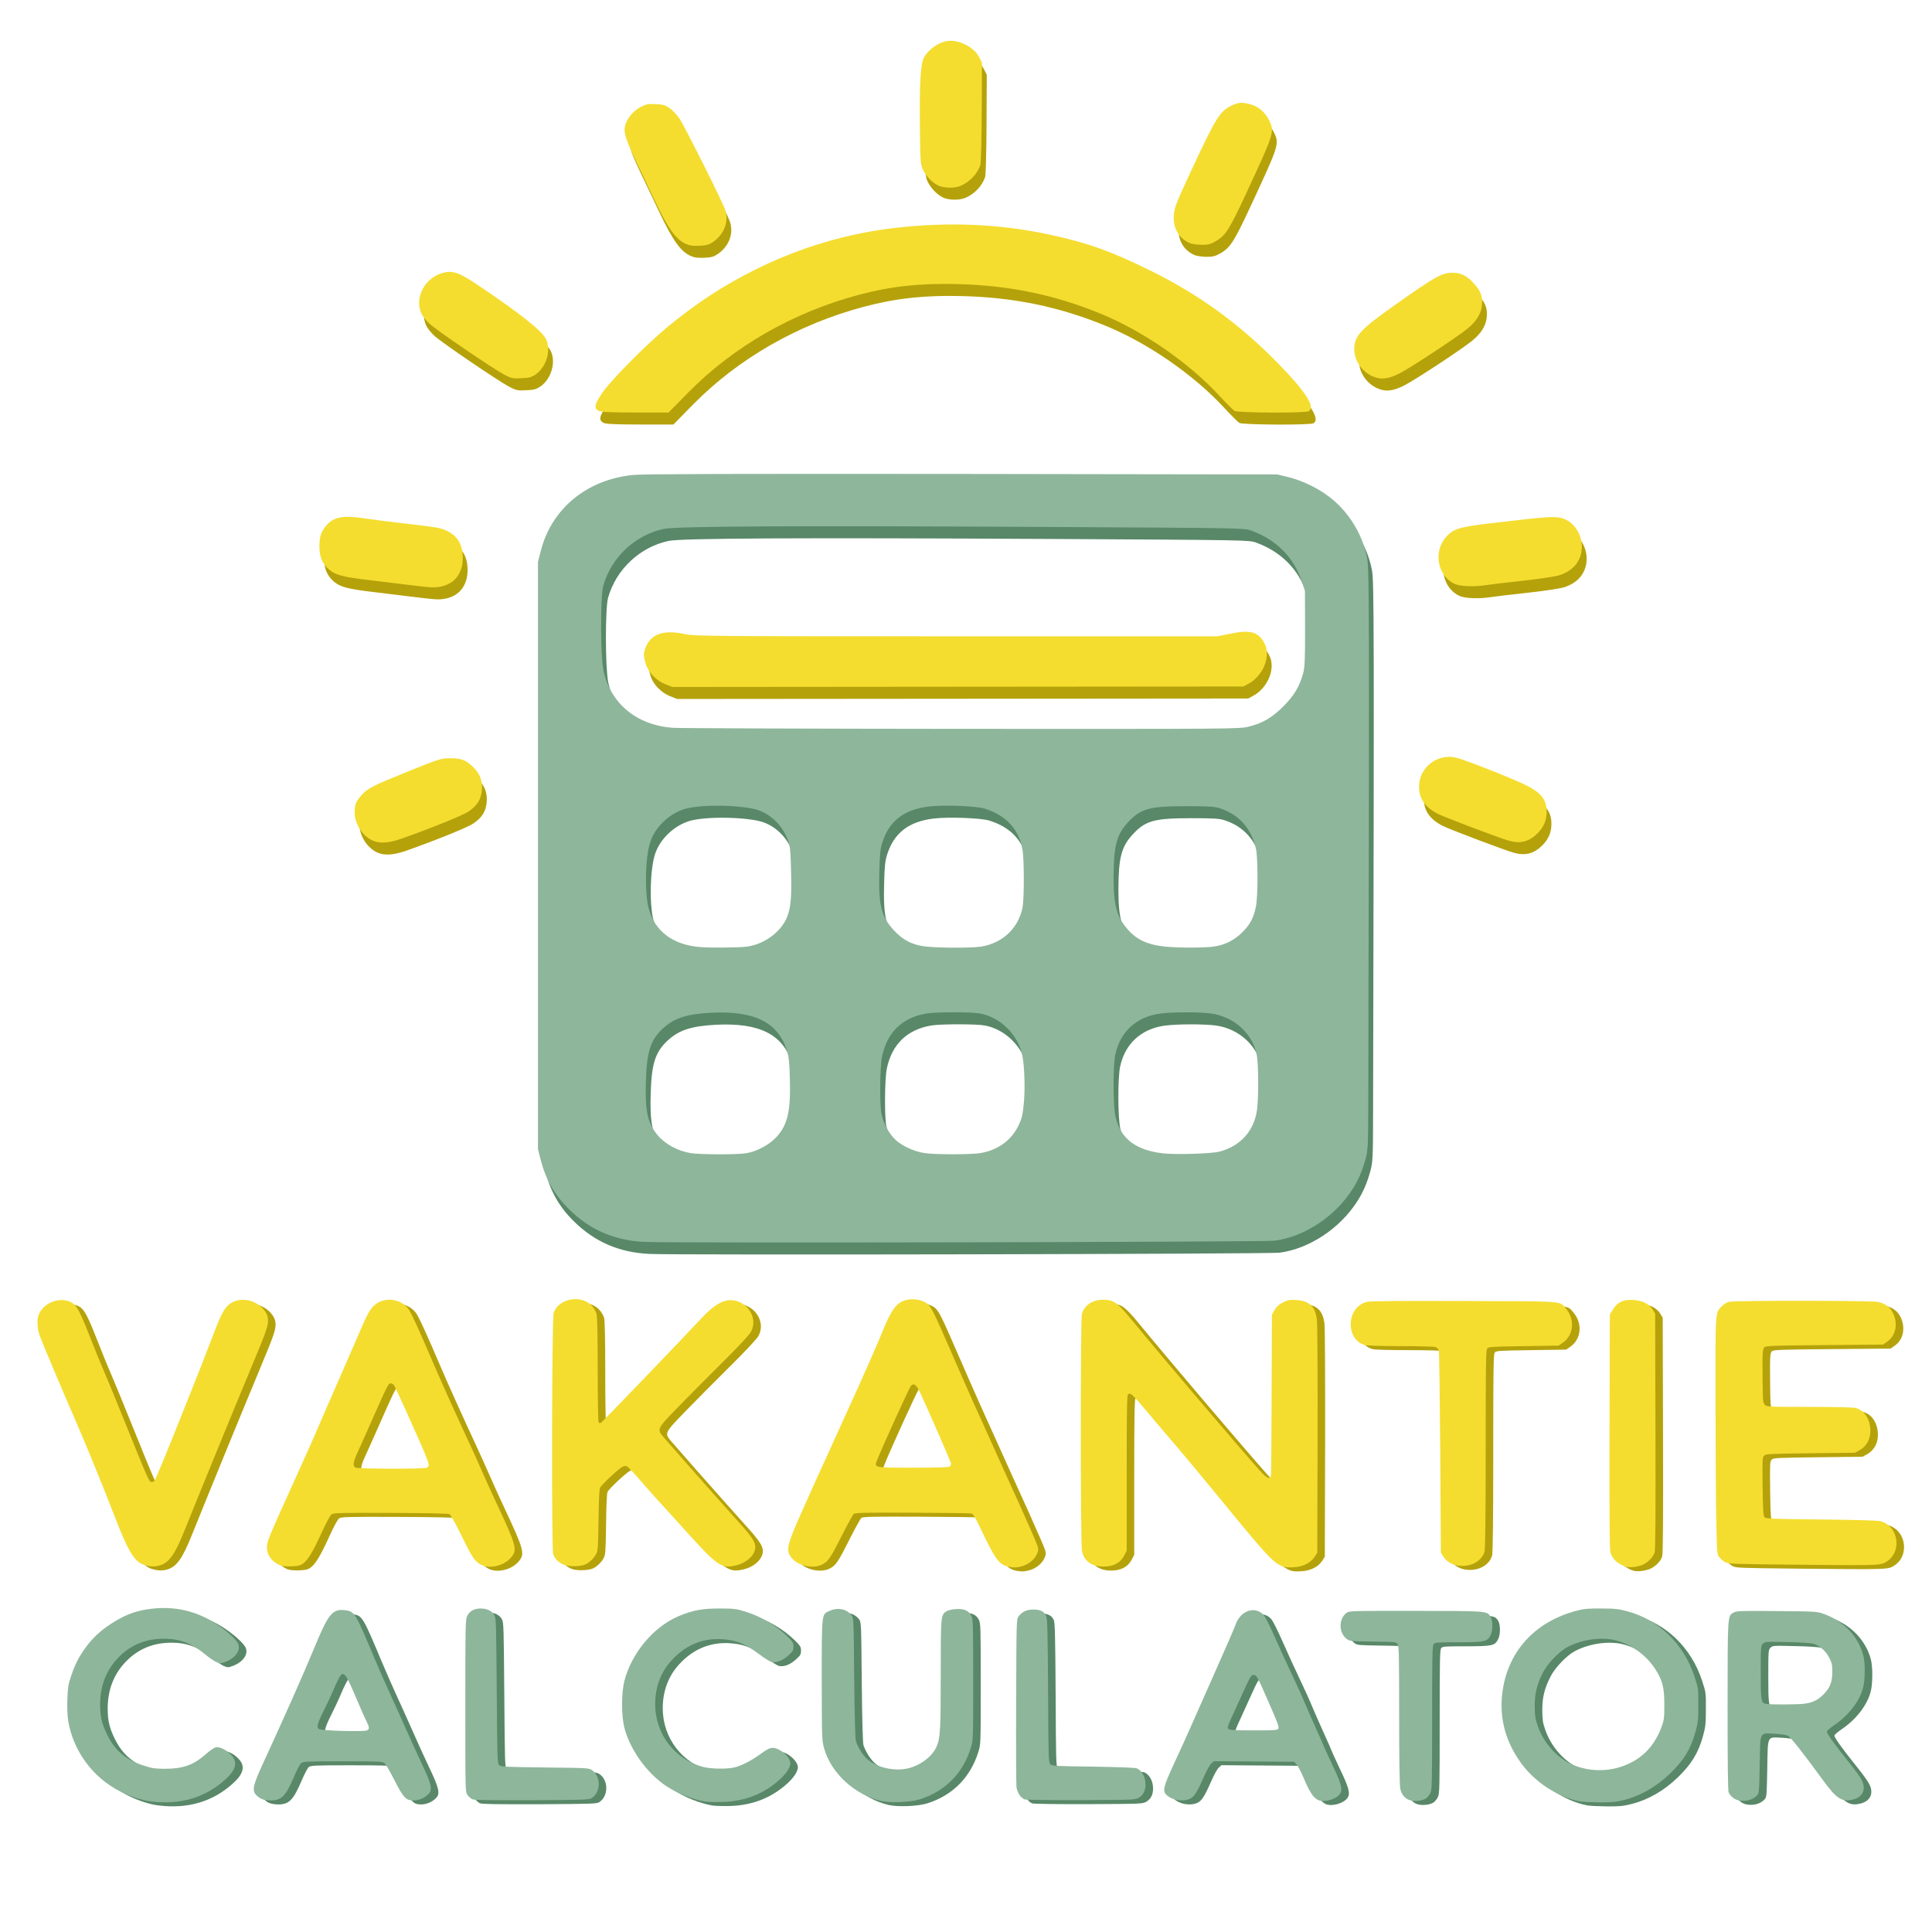 <?xml version="1.0" encoding="UTF-8" standalone="no"?>
<!-- Created with Inkscape (http://www.inkscape.org/) -->

<svg
   width="512"
   height="512"
   viewBox="0 0 512 512"
   version="1.1"
   id="svg1"
   xmlns="http://www.w3.org/2000/svg"
   xmlns:svg="http://www.w3.org/2000/svg">
  <defs
     id="defs1" />
  <g
     id="layer1">
    <g
       id="g1"
       transform="matrix(0.546,0,0,0.546,-22.237,-44.055)">
      <g
         id="g3"
         style="fill:#588868;fill-opacity:1">
        <path
           d="m 117.35,956.95 c -4.3,-0.55 -9.7,-2.35 -14.75,-4.9 -13.15,-6.6 -22.8,-19.75 -25.1,-34.25 -0.4,-2.3 -0.55,-6.4 -0.4,-10.4 0.2,-5.75 0.45,-7.3 1.8,-11.25 2.1,-6.2 3.95,-9.7 7.65,-14.65 3.65,-4.8 7.95,-8.55 14.2,-12.25 5.55,-3.3 10.5,-5 17,-5.75 11.5,-1.4 22.05,1.05 31.6,7.3 4.8,3.1 9.35,7.2 10.5,9.4 1.65,3.15 -1,7.15 -6.05,9.05 -2.1,0.8 -2.5,0.85 -4.25,0.15 -1.05,-0.4 -3.55,-2.1 -5.6,-3.8 -6.6,-5.4 -12.4,-7.6 -20,-7.6 -8.65,0 -15.85,2.9 -21.7,8.75 -6.15,6.15 -9.25,13.9 -9.25,23.2 0,5.8 0.85,9.5 3.5,14.8 3.7,7.55 9,12.05 17.5,14.8 4.1,1.35 5.5,1.55 10.25,1.6 8.95,0 14.05,-1.8 20.05,-7.1 1.85,-1.65 4,-3.15 4.8,-3.3 1.9,-0.45 5.35,1.25 7.6,3.8 3.15,3.45 2.25,7.1 -2.9,11.75 -9.9,8.95 -22,12.5 -36.45,10.65 z"
           id="path15"
           style="fill:#588868;fill-opacity:1" />
        <path
           d="m 386.65,957.05 c -6.1,-1 -13.85,-4.1 -19.15,-7.7 -9.35,-6.35 -17.3,-17.55 -20.05,-28.1 -1.5,-5.85 -1.5,-16.85 0,-22.75 3.5,-13.55 14.15,-26.3 26.35,-31.45 6.75,-2.85 11.65,-3.75 19.95,-3.7 6.6,0 8,0.15 11.9,1.35 7.85,2.35 15.1,6.6 20.75,12.05 2.8,2.75 3.1,3.25 3.1,5.1 0,1.85 -0.25,2.3 -2.55,4.35 -2.7,2.45 -5.7,3.6 -8.1,3.1 -0.75,-0.15 -3.6,-1.95 -6.25,-3.95 -6,-4.5 -9.6,-6.1 -15.1,-6.85 -10.55,-1.4 -19.55,1.85 -26.9,9.75 -5.35,5.65 -8.2,13.15 -8.2,21.45 -0.05,14.5 9.45,26.95 23.35,30.55 3.6,0.95 11,1.1 14.8,0.3 3.5,-0.75 8.15,-3.1 13.15,-6.7 3.1,-2.25 4.3,-2.85 5.75,-2.85 3.45,0 8.55,4.45 8.55,7.45 0,1.85 -1.8,4.7 -4.55,7.35 -7.8,7.3 -17.15,11.1 -28.2,11.45 -3.3,0.1 -7.15,0 -8.6,-0.2 z"
           id="path16"
           style="fill:#588868;fill-opacity:1" />
        <path
           d="m 472.2,956.8 c -12.9,-2.95 -24.45,-13.55 -27.8,-25.55 -1.1,-3.9 -1.1,-4.6 -1.15,-33.25 0,-33.15 -0.15,-31.7 3.9,-33.55 3.95,-1.75 8.3,-0.85 10.55,2.2 1.05,1.4 1.05,2.1 1.3,30.5 0.2,19.55 0.5,29.65 0.85,30.7 1.15,3.2 3.4,6.8 5.55,8.65 4.45,3.95 12.7,5.9 19.2,4.55 6.2,-1.3 12.25,-5.75 14.4,-10.7 1.75,-3.95 2,-7.95 2,-35 0,-28.6 0.05,-28.85 2.7,-30.6 0.7,-0.5 2.75,-1 4.45,-1.1 4.05,-0.35 6.4,0.65 7.7,3.25 0.85,1.75 0.9,3.75 0.9,31.1 0,29.25 0,29.25 -1.15,33 -3.9,12.45 -12.5,21.1 -24.85,25 -4.5,1.4 -14.05,1.8 -18.55,0.8 z"
           id="path17"
           style="fill:#588868;fill-opacity:1" />
        <path
           d="m 811.05,956.95 c -10.8,-2.1 -22,-9.55 -28.7,-19 -7.25,-10.25 -10.15,-21.1 -8.85,-33 2.25,-20.2 15.45,-35.05 36,-40.5 3.6,-0.95 5.45,-1.15 12,-1.1 6.6,0 8.45,0.2 12.55,1.3 15.45,4.05 27.55,15.8 32.8,31.75 1.9,5.8 1.9,5.9 1.85,13.85 0,7.05 -0.15,8.55 -1.35,12.9 -2.3,8.4 -5.6,13.75 -12.3,20.25 -6.7,6.45 -14.3,10.85 -22.45,12.9 -4,1 -5.85,1.2 -12.05,1.15 -4,-0.05 -8.3,-0.25 -9.5,-0.5 z m 19.85,-16.7 c 9.55,-3.05 16.1,-9.35 19.75,-18.9 1.45,-3.85 1.55,-4.55 1.55,-11.1 0.05,-8.55 -0.9,-12.25 -4.7,-17.95 -4.5,-6.7 -11.8,-11.8 -19.3,-13.6 -7.05,-1.65 -16.6,-0.2 -23.45,3.6 -3.75,2.1 -9.25,7.85 -11.35,11.95 -3.05,5.9 -4.1,10.2 -4.1,16.5 0.05,4.6 0.25,6.15 1.4,9.4 2.9,8.6 9.7,16.05 17.4,19.2 7.25,2.95 15.4,3.25 22.8,0.9 z"
           id="path18"
           style="fill:#588868;fill-opacity:1" />
        <path
           d="m 684.15,956.3 c -2.25,-1.05 -4.2,-4 -6.9,-10.45 -1.3,-3.1 -2.9,-6.15 -3.55,-6.85 l -1.2,-1.25 -19.45,-0.15 -19.45,-0.15 -1.3,1.15 c -0.75,0.65 -2.4,3.65 -3.8,6.9 -3.1,7.1 -4.6,9.4 -6.75,10.3 -3.45,1.45 -8.5,0.55 -11.1,-1.9 -2.1,-1.95 -1.6,-4.05 3.4,-14.85 2.55,-5.4 6.65,-14.5 9.2,-20.3 2.55,-5.75 6.5,-14.65 8.75,-19.75 7.35,-16.55 11.35,-25.7 12.25,-28.2 2.45,-6.5 9.25,-8.75 13.4,-4.4 0.8,0.8 3.25,5.7 5.65,11.15 2.35,5.35 6.15,13.65 8.45,18.45 2.3,4.8 4.85,10.45 5.65,12.5 0.85,2.05 3.35,7.75 5.55,12.65 2.25,4.9 4.05,9.05 4.05,9.2 0,0.15 1.85,4.15 4.05,8.85 4.4,9.15 5.15,11.95 3.75,14.05 -1.8,2.75 -7.65,4.4 -10.65,3.05 z m -19.3,-34.6 c 0.4,-1.05 -0.1,-2.35 -5.15,-13.9 -5,-11.4 -5.35,-12 -6.65,-12.2 -1.25,-0.2 -1.85,0.75 -5,7.75 -1.35,3.05 -3.75,8.3 -5.3,11.65 -2.3,4.9 -2.75,6.15 -2.25,6.75 0.5,0.6 2.6,0.75 12.35,0.75 10.3,0 11.7,-0.1 12,-0.8 z"
           id="path19"
           style="fill:#588868;fill-opacity:1" />
        <path
           d="m 729.1,956.5 c -2.55,-0.6 -4.45,-2.75 -5.05,-5.6 -0.35,-1.55 -0.55,-14.3 -0.55,-35.8 0,-28.95 -0.1,-33.5 -0.75,-34.45 -0.75,-1.05 -1.15,-1.1 -11.95,-1.25 -10.45,-0.15 -11.35,-0.2 -12.65,-1.2 -4.05,-3 -4.15,-9.9 -0.1,-12.8 1.2,-0.9 2.75,-0.95 33.4,-0.9 34.95,0.05 34.55,0 36.4,2.8 1.2,1.85 1.2,6.8 0,9.05 -1.65,3.15 -2.8,3.35 -15.5,3.4 -10.75,0 -11.45,0.05 -12.15,0.95 -0.6,0.85 -0.7,6.5 -0.7,35.75 0,32.15 -0.05,34.95 -0.9,36.5 -0.45,0.95 -1.4,2.15 -2.1,2.6 -1.5,1.05 -5.1,1.55 -7.4,0.95 z"
           id="path20"
           style="fill:#588868;fill-opacity:1" />
        <path
           d="m 888.35,956.5 c -2.05,-0.4 -4.2,-2.05 -4.95,-4 -0.35,-0.8 -0.5,-15.4 -0.5,-42.05 0.05,-45 -0.05,-43.55 3.1,-45.2 1.4,-0.75 3.75,-0.8 20.9,-0.65 18.75,0.15 19.45,0.2 22.6,1.35 9.65,3.4 16.8,10.9 19.25,20.05 1,3.65 0.95,12 -0.05,15.75 -1.65,6.5 -7.05,13.5 -13.95,18.15 -1.9,1.3 -3.55,2.7 -3.65,3.15 -0.15,0.85 3.35,5.8 10.8,15.1 5.9,7.4 7.1,9.5 7.1,12.25 0,2.65 -1.8,4.7 -4.8,5.55 -5.65,1.55 -8.2,0 -14.8,-9 -10,-13.75 -16.05,-21.35 -17.25,-21.9 -0.8,-0.35 -3.65,-0.75 -6.4,-0.9 -7.5,-0.35 -6.95,-1.55 -7.25,15 -0.25,12.85 -0.3,13.8 -1.25,14.85 -2,2.2 -5.35,3.15 -8.9,2.5 z m 32,-46.95 c 3.95,-0.6 6.4,-1.75 9.05,-4.45 3.2,-3.15 4.3,-6 4.35,-10.9 0,-3.5 -0.2,-4.4 -1.5,-6.95 -1.65,-3.25 -4.6,-5.85 -7.65,-6.8 -1.05,-0.3 -6.6,-0.7 -12.65,-0.8 -10.55,-0.25 -10.85,-0.25 -11.9,0.8 -1,1 -1.05,1.5 -1.05,13.95 0,13.85 0.15,14.75 2.65,15.25 2.1,0.4 15.6,0.35 18.7,-0.1 z"
           id="path21"
           style="fill:#588868;fill-opacity:1" />
        <path
           d="m 171.1,955.65 c -0.9,-0.45 -2.1,-1.4 -2.65,-2.1 -1.7,-2.15 -1.1,-4.75 3.4,-14.55 10.65,-23.15 19.8,-43.75 24.7,-55.6 7.3,-17.8 9.25,-20.15 15.75,-19.15 4.2,0.6 4.7,1.4 13.8,23.15 1.85,4.45 5.35,12.35 7.7,17.5 2.35,5.15 5.85,12.85 7.7,17.1 1.85,4.25 5.25,11.65 7.5,16.45 4.8,10.05 5.45,12.75 3.45,14.85 -1.85,2 -4.65,3.2 -7.4,3.2 -3.7,0 -4.85,-1.3 -9.3,-10 -2.05,-4.1 -4.25,-7.8 -4.85,-8.2 -0.95,-0.7 -3.75,-0.8 -20.2,-0.8 -17.45,0 -19.2,0.1 -20.15,0.9 -0.55,0.45 -2.05,3.35 -3.35,6.35 -4.05,9.6 -6.15,11.75 -11.4,11.75 -1.8,0 -3.75,-0.35 -4.7,-0.85 z m 51.45,-33.15 c 1.3,-0.7 1.2,-1.5 -0.5,-4.9 -0.8,-1.55 -3.15,-6.95 -5.25,-11.9 -3.85,-9.1 -5,-10.95 -6.4,-10.45 -0.8,0.3 -2.35,3.2 -4.65,8.75 -0.75,1.8 -2.7,5.9 -4.3,9.1 -2.95,5.9 -3.5,8 -2.3,8.75 1.25,0.85 21.95,1.4 23.4,0.65 z"
           id="path22"
           style="fill:#588868;fill-opacity:1" />
        <path
           d="m 273.55,955.9 c -0.65,-0.35 -1.7,-1.3 -2.25,-2.05 -1.05,-1.4 -1.05,-1.55 -1.05,-43.25 0,-39 0.05,-41.95 0.9,-43.6 1.2,-2.45 3.4,-3.65 6.55,-3.65 3.15,0 5.5,1.15 6.65,3.3 0.85,1.45 0.9,4.35 1.15,36.7 0.25,32.85 0.3,35.15 1.15,36 0.8,0.85 2.6,0.9 22.25,1.15 21.1,0.25 21.35,0.25 22.9,1.35 4.35,3.1 4.25,10.6 -0.15,13.5 -1.25,0.85 -3.35,0.9 -29.15,1.05 -21.45,0.05 -28,-0.05 -28.95,-0.5 z"
           id="path23"
           style="fill:#588868;fill-opacity:1" />
        <path
           d="m 541.7,956 c -1.95,-0.8 -3.6,-3.35 -3.95,-6.1 -0.15,-1.45 -0.25,-20.35 -0.15,-42 0.15,-39.1 0.15,-39.35 1.2,-40.75 1.7,-2.25 3.95,-3.3 7.2,-3.3 3.45,0 5.25,0.95 6.25,3.3 0.5,1.25 0.7,8.9 0.85,36.2 0.15,32.25 0.2,34.6 1.05,35.55 0.85,0.9 1.8,0.95 20.75,1.2 12,0.2 20.35,0.5 21.2,0.8 2.3,0.95 4.05,3.85 4.25,7 0.25,3.5 -0.85,5.9 -3.35,7.35 -1.7,0.95 -2.6,1 -28,1.1 -14.45,0.05 -26.7,-0.1 -27.3,-0.35 z"
           id="path24"
           style="fill:#588868;fill-opacity:1" />
      </g>
      <g
         id="g2"
         style="fill:#b5a20a;fill-opacity:1">
        <path
           d="m 533.9,843.05 c -4.65,-0.95 -6.5,-3.5 -14.35,-20.15 -1.65,-3.45 -2.85,-5.45 -3.5,-5.65 -0.55,-0.15 -13.45,-0.35 -28.7,-0.4 -23.35,-0.1 -27.85,0 -28.55,0.6 -0.5,0.4 -3.1,5.2 -5.85,10.6 -5.4,10.75 -6.6,12.5 -9.5,13.95 -4.25,2.2 -11.5,0.7 -14.6,-2.95 -3.25,-3.9 -2.85,-5.8 5.55,-24.55 3.85,-8.65 8.05,-18 9.35,-20.75 1.3,-2.75 3.65,-7.95 5.25,-11.55 1.6,-3.6 4.8,-10.65 7.15,-15.75 5.65,-12.25 14.9,-33.2 16.85,-38.2 2.4,-6.1 4.9,-10.55 7,-12.45 3.4,-3.05 9.6,-3.4 13.85,-0.8 2.25,1.35 3.6,3.95 11.2,21.5 3.75,8.65 8.85,20.25 11.3,25.75 2.5,5.5 7,15.5 10.05,22.25 3,6.75 9,19.95 13.3,29.4 4.25,9.45 8,18.05 8.3,19.15 0.5,1.75 0.4,2.35 -0.5,4.25 -1.3,2.6 -4.4,4.95 -7.55,5.65 -2.45,0.6 -3.4,0.6 -6.05,0.1 z M 505.4,794.4 c 0.35,-0.35 0.6,-0.95 0.6,-1.35 0,-0.65 -9.65,-22.8 -14.85,-34.15 -1.95,-4.2 -3.15,-5.15 -4.65,-3.6 -0.75,0.85 -14.15,30.25 -16.4,36.05 -1.45,3.75 -1.9,3.65 17.6,3.65 12.65,0 17.25,-0.15 17.7,-0.6 z"
           id="path25"
           style="fill:#b5a20a;fill-opacity:1" />
        <path
           d="m 666.1,842.55 c -4.15,-1.95 -7.7,-5.8 -28.55,-31.3 -12.45,-15.15 -17.3,-21 -27.8,-33.25 -2.5,-2.9 -6.95,-8.15 -9.95,-11.75 -5.65,-6.8 -6.9,-7.85 -7.95,-6.8 -0.45,0.45 -0.6,9.35 -0.6,38.2 v 37.65 l -1.25,2.45 c -1.8,3.45 -5.25,5.25 -9.95,5.25 -5.85,-0.05 -9.45,-2.6 -10.5,-7.5 -0.75,-3.45 -0.75,-112.45 -0.05,-115.1 1.2,-4.25 5.1,-6.9 10.25,-6.9 5.3,0 6.95,1.25 14.6,10.55 13.05,15.95 50.55,60.05 61.5,72.35 3.35,3.75 4.95,4.5 5.4,2.5 0.15,-0.65 0.3,-18.45 0.35,-39.65 l 0.15,-38.5 1.25,-2.25 c 0.95,-1.65 1.95,-2.55 4,-3.65 2.45,-1.25 3.15,-1.4 6.25,-1.25 6.5,0.35 9.4,2.95 10.3,9.25 0.3,2 0.4,25.65 0.35,58.45 l -0.15,55 -1.3,2 c -2,3 -5.75,4.85 -10.45,5.05 -2.95,0.15 -4.2,0 -5.9,-0.8 z"
           id="path26"
           style="fill:#b5a20a;fill-opacity:1" />
        <path
           d="m 833.5,843.05 c -3.95,-1.3 -6.6,-3.75 -7.5,-7.05 -0.35,-1.3 -0.5,-20.3 -0.4,-58.65 l 0.15,-56.7 1.5,-2.4 c 2.25,-3.65 4.9,-4.9 9.8,-4.65 4.55,0.25 7.7,1.85 9.55,4.75 l 1.15,1.9 0.15,57 c 0.1,39.55 0,57.55 -0.4,58.85 -0.6,2.15 -2.85,4.55 -5.5,5.9 -2.2,1.1 -6.65,1.65 -8.5,1.05 z"
           id="path27"
           style="fill:#b5a20a;fill-opacity:1" />
        <path
           d="m 114.45,842.2 c -4.85,-1.45 -7.95,-6.6 -14.95,-24.95 -4.25,-11.1 -13.65,-34.15 -17.75,-43.5 -5.25,-11.95 -17.2,-40.2 -18,-42.6 -1.2,-3.35 -1.5,-7.65 -0.75,-9.85 1.75,-5.4 8.35,-8.8 14.05,-7.3 4,1.1 5.3,3.1 10.25,15.6 2.4,6.15 5.8,14.55 7.6,18.65 1.75,4.15 6,14.35 9.35,22.75 12,29.7 12.45,30.75 13.55,30.9 0.6,0.1 1.25,-0.15 1.55,-0.5 0.6,-0.75 6.3,-14.6 13.9,-33.7 2.95,-7.4 6.2,-15.6 7.25,-18.2 1.05,-2.6 3.75,-9.55 6,-15.45 4.55,-12 5.85,-14.75 8,-17.25 4.25,-4.8 12.75,-4.25 17.65,1.15 1,1.1 1.95,2.75 2.15,3.8 0.65,3.6 0.05,5.45 -7.8,24.25 -8.5,20.4 -24.3,59 -32.8,80.1 -4.4,10.95 -7.25,15 -11.65,16.3 -2.45,0.75 -4.75,0.7 -7.6,-0.2 z"
           id="path28"
           style="fill:#b5a20a;fill-opacity:1" />
        <path
           d="m 180,842.25 c -3.6,-1.65 -6,-4.85 -6,-8.1 0,-3.65 -0.5,-2.45 16,-38.9 3.25,-7.15 7.15,-15.9 8.65,-19.5 1.5,-3.55 5.4,-12.45 8.6,-19.75 3.2,-7.3 7.85,-17.95 10.35,-23.75 4.9,-11.5 6.1,-13.8 8.25,-15.85 4.85,-4.65 13.5,-3.6 17.1,2.05 1.4,2.15 5.55,11.3 11.3,24.8 3.15,7.45 12.1,27.3 16.75,37.25 2.25,4.8 5.55,12.15 7.35,16.25 1.8,4.15 5,11.2 7.15,15.75 9.5,20.25 10.05,22.3 7.15,25.85 -3.5,4.4 -11,6.1 -15.25,3.5 -2.75,-1.65 -4.05,-3.65 -9.2,-14.2 -2.55,-5.3 -5.1,-9.8 -5.6,-10.1 -0.55,-0.3 -11.55,-0.55 -28.45,-0.6 -24.05,-0.1 -27.75,0 -28.75,0.65 -0.75,0.5 -2.5,3.7 -4.85,8.85 -4.2,9.25 -6.7,13.4 -9.1,15.1 -1.4,1 -2.4,1.2 -5.7,1.35 -2.8,0.05 -4.55,-0.15 -5.75,-0.65 z M 251.55,795 c 1.8,-1 1.9,-0.8 -9.25,-25.75 -3.2,-7.15 -6.2,-13.5 -6.6,-14.15 -0.5,-0.75 -1.15,-1.1 -1.85,-1 -1.05,0.15 -1.35,0.7 -11.15,22.9 -1.55,3.45 -3.65,8.2 -4.75,10.55 -2.15,4.7 -2.4,6.65 -1.05,7.4 1.15,0.7 33.35,0.75 34.65,0.05 z"
           id="path29"
           style="fill:#b5a20a;fill-opacity:1" />
        <path
           d="m 318.55,842.3 c -2.65,-0.9 -4.8,-2.9 -5.65,-5.25 -0.85,-2.35 -0.65,-114.25 0.2,-117.05 2.1,-7.1 13.4,-9.25 18.55,-3.55 1,1.1 2,2.85 2.3,3.9 0.35,1.2 0.55,10.85 0.55,26.9 0,13.75 0.2,25.3 0.45,25.7 0.3,0.45 0.7,0.5 1.15,0.25 0.7,-0.4 40.05,-41.35 48.4,-50.35 4.75,-5.15 8.75,-8.05 12,-8.85 9,-2.15 16.75,7.6 12.2,15.35 -0.8,1.4 -6.85,7.85 -14.25,15.15 -7.05,7 -16.7,16.7 -21.4,21.55 -9.9,10.25 -9.9,10.25 -6.4,14.35 2.65,3.1 21.05,24 27.65,31.35 2.7,3.05 6.95,7.75 9.4,10.5 5.6,6.25 7.3,8.9 7.3,11.25 0,3.7 -3.9,7.5 -8.95,8.8 -7.45,1.9 -9.3,0.65 -25,-16.8 -4.8,-5.35 -10.45,-11.55 -12.5,-13.75 -2.05,-2.2 -6.25,-6.95 -9.4,-10.6 -3.1,-3.6 -6.1,-6.75 -6.65,-6.9 -0.6,-0.2 -1.5,0 -2.15,0.4 -2.75,1.8 -10.3,8.95 -10.75,10.2 -0.35,0.85 -0.6,6.9 -0.7,15.65 -0.15,11.7 -0.3,14.55 -0.95,16 -0.95,2.05 -3.1,4.3 -5.2,5.35 -2.05,1.1 -7.5,1.3 -10.2,0.45 z"
           id="path30"
           style="fill:#b5a20a;fill-opacity:1" />
        <path
           d="m 751.6,842.45 c -2.9,-0.55 -5.3,-2.1 -6.7,-4.35 l -1.15,-1.85 -0.3,-48.55 c -0.2,-26.7 -0.5,-49.05 -0.7,-49.65 -0.2,-0.6 -0.9,-1.3 -1.6,-1.6 -0.65,-0.25 -8.25,-0.45 -16.8,-0.45 -9.2,0 -16.35,-0.2 -17.45,-0.5 -4.25,-1.2 -6.9,-5.05 -6.9,-10.05 0,-5.4 3,-9.6 7.7,-10.9 1.5,-0.45 14.3,-0.55 47.05,-0.45 50.05,0.15 46.4,-0.1 49.6,3.55 4.55,5.2 3.95,12.9 -1.3,16.6 l -2.15,1.5 -17,0.25 c -16.1,0.25 -17,0.3 -17.7,1.2 -0.6,0.85 -0.7,8.3 -0.7,48.75 0,31.8 -0.2,48.45 -0.55,49.7 -1.35,4.95 -7.2,7.9 -13.35,6.8 z"
           id="path31"
           style="fill:#b5a20a;fill-opacity:1" />
        <path
           d="m 912.5,842.05 c -28.05,-0.3 -29.3,-0.35 -30.95,-1.3 -0.95,-0.55 -2.15,-1.65 -2.75,-2.4 -1,-1.35 -1.05,-2.25 -1.35,-16 -0.2,-8.05 -0.35,-33.9 -0.4,-57.5 -0.05,-47.3 -0.2,-44.85 3.1,-48.25 0.85,-0.9 2.35,-1.85 3.35,-2.1 2.4,-0.7 69.5,-0.65 72.5,0.05 3.5,0.8 5.9,2.65 7.3,5.6 2.4,5.15 1.2,10.85 -2.9,13.65 l -2.05,1.45 -28.4,0.25 c -24.55,0.2 -28.5,0.35 -29.15,1 -0.95,0.95 -1.05,2.45 -0.9,16.15 0.1,10.1 0.15,10.9 1.1,11.85 0.95,0.95 1.65,1 21.65,1 12.8,0 21.3,0.2 22.5,0.55 4.35,1.2 7.1,5.6 7.05,11.3 -0.05,4 -1.95,7.3 -5.2,9.15 l -2.25,1.25 -21.6,0.25 c -19.9,0.25 -21.7,0.3 -22.5,1.15 -0.85,0.8 -0.9,2 -0.75,15 0.15,11.4 0.35,14.25 0.9,14.9 0.65,0.75 3.7,0.85 27.6,1.1 18.5,0.2 27.45,0.45 28.85,0.85 9,2.65 10.45,15.45 2.25,19.95 -2.65,1.5 -4.1,1.55 -47,1.1 z"
           id="path32"
           style="fill:#b5a20a;fill-opacity:1" />
      </g>
    </g>
    <path
       d="m 172.029,332.299 c -7.958,-0.387 -14.433,-3.19 -19.943,-8.634 -3.834,-3.769 -6.186,-7.893 -7.539,-13.177 l -0.709,-2.803 v -77.805 -77.805 l 0.741,-2.867 c 2.867,-11.276 12.307,-19.008 24.614,-20.168 2.513,-0.258 29.157,-0.322 87.084,-0.258 l 83.443,0.129 2.835,0.677 c 5.413,1.353 10.696,4.382 14.143,8.119 3.576,3.834 5.96,8.505 6.895,13.467 0.548,2.867 0.58,15.335 0.29,142.981 -0.032,12.79 -0.064,13.66 -0.709,16.141 -0.87,3.157 -1.869,5.541 -3.479,8.054 -4.575,7.184 -12.726,12.597 -20.619,13.628 -2.835,0.354 -159.991,0.677 -167.047,0.322 z m 26.901,-23.486 c 2.9,-0.451 6.25,-2.255 8.151,-4.349 2.932,-3.19 3.769,-6.895 3.512,-15.464 -0.097,-4.382 -0.29,-5.896 -0.838,-7.571 -2.352,-7.346 -8.634,-10.438 -20.007,-9.859 -6.572,0.354 -9.858,1.418 -12.887,4.253 -3.19,2.996 -4.188,6.057 -4.414,13.853 -0.258,7.893 0.419,11.051 2.996,14.208 2.03,2.481 5.38,4.317 8.924,4.897 2.352,0.387 12.243,0.419 14.562,0.032 z m 61.857,0 c 4.672,-0.677 8.377,-3.286 10.31,-7.184 0.967,-1.965 1.192,-2.9 1.482,-5.864 0.387,-3.705 0.226,-9.697 -0.354,-12.726 -1.031,-5.509 -5.735,-10.245 -11.244,-11.276 -2.255,-0.419 -11.534,-0.419 -14.143,0 -6.411,1.063 -10.471,4.961 -11.824,11.437 -0.548,2.642 -0.644,12.339 -0.161,15.013 0.483,2.642 2.062,5.509 3.866,7.152 1.804,1.611 4.961,3.028 7.7,3.415 2.61,0.387 11.727,0.387 14.369,0.032 z m 63.726,-0.451 c 5.574,-1.514 9.15,-5.541 9.891,-11.147 0.419,-3.222 0.387,-11.566 -0.032,-14.176 -0.934,-5.767 -5.992,-10.471 -12.243,-11.276 -3.19,-0.419 -10.277,-0.387 -13.402,0.032 -6.282,0.838 -10.6,4.8 -11.888,10.889 -0.644,3.028 -0.612,13.66 0.064,16.463 1.353,5.735 5.187,8.763 12.371,9.665 3.254,0.419 13.048,0.129 15.239,-0.451 z M 199.253,254.043 c 4.349,-0.612 8.505,-3.512 10.31,-7.184 1.224,-2.577 1.546,-5.316 1.353,-12.629 -0.129,-5.477 -0.226,-6.733 -0.805,-8.28 -1.353,-3.737 -4.156,-6.669 -7.668,-7.99 -4.027,-1.482 -15.561,-1.708 -19.846,-0.354 -4.059,1.289 -7.636,4.736 -8.956,8.602 -1.353,3.898 -1.611,13.338 -0.451,17.72 1.546,5.928 6.282,9.569 13.338,10.213 2.642,0.258 10.632,0.193 12.726,-0.097 z m 62.018,0 c 5.67,-0.902 9.891,-4.865 10.986,-10.374 0.451,-2.32 0.451,-12.822 -0.032,-15.4 -0.967,-5.38 -4.349,-9.021 -9.987,-10.793 -2.255,-0.709 -10.954,-1.031 -14.852,-0.548 -6.572,0.805 -10.438,3.802 -12.275,9.504 -0.515,1.579 -0.709,3.157 -0.805,7.636 -0.258,8.989 0.483,11.985 3.866,15.658 2.191,2.384 4.414,3.608 7.41,4.156 2.803,0.515 12.79,0.612 15.69,0.161 z m 61.825,-0.032 c 2.9,-0.451 5.38,-1.708 7.442,-3.802 2.062,-2.062 2.996,-3.866 3.576,-6.83 0.548,-2.803 0.548,-12.79 0,-15.271 -1.16,-5.251 -4.414,-8.989 -9.375,-10.664 -1.514,-0.515 -2.803,-0.612 -9.021,-0.612 -9.762,0 -12.082,0.612 -15.432,4.188 -3.093,3.286 -3.866,6.186 -3.898,14.659 0,7.539 0.805,10.471 3.866,13.95 2.287,2.577 5.155,3.898 9.504,4.382 3.383,0.387 10.986,0.387 13.338,0 z m 9.182,-58.281 c 3.673,-0.934 6.089,-2.352 9.053,-5.316 2.835,-2.803 4.253,-5.187 5.219,-8.538 0.515,-1.836 0.58,-3.351 0.58,-12.082 l -0.032,-9.987 -0.87,-2.642 c -2.126,-6.315 -6.733,-10.954 -13.338,-13.37 -1.869,-0.677 -1.965,-0.677 -54.544,-0.967 -66.787,-0.354 -97.78,-0.193 -101.13,0.515 -7.636,1.611 -13.982,7.571 -16.076,15.11 -0.773,2.835 -0.741,18.428 0.032,22.294 1.836,8.795 8.666,14.53 18.267,15.303 1.675,0.129 36.212,0.258 76.71,0.29 72.36,0.032 73.681,0.032 76.13,-0.612 z"
       id="path33"
       style="fill:#588868;fill-opacity:1;stroke-width:0.644" />
    <g
       id="g45"
       style="fill:#b5a20a;fill-opacity:1"
       transform="matrix(0.644,0,0,0.644,-76.689,-91.005)">
      <path
         d="m 395.05,427.9 c -3.8,-1.45 -7.25,-4.95 -8.25,-8.45 -1,-3.3 -1,-4.5 -0.05,-6.85 2.4,-5.65 7.45,-7.3 16.5,-5.35 3.7,0.8 11.85,0.85 111.45,0.85 h 107.4 l 5.6,-1.15 c 7.95,-1.6 11.3,-0.65 13.7,4.05 2.75,5.25 -0.5,13.35 -6.65,16.65 l -2,1.1 -117.5,0.1 -117.5,0.1 z"
         id="path34"
         style="fill:#b5a20a;fill-opacity:1" />
      <path
         d="m 274.5,492.2 c -4.2,-1.8 -7.5,-6.9 -7.5,-11.55 0,-3.3 0.5,-4.6 2.8,-7.15 2.65,-2.95 4.4,-3.8 19.2,-9.8 12.9,-5.2 13.35,-5.35 17.25,-5.4 4.65,-0.05 6.65,0.7 9.7,3.8 2.7,2.7 3.75,5.6 3.4,9.45 -0.35,3.7 -1.9,6.2 -5.5,8.65 -2.35,1.6 -14.95,6.7 -27.35,11.1 -5.3,1.9 -9.1,2.15 -12,0.9 z"
         id="path35"
         style="fill:#b5a20a;fill-opacity:1" />
      <path
         d="m 742.1,492.25 c -3.8,-1.05 -26.15,-9.5 -29.25,-11.05 -5.35,-2.7 -7.85,-6.25 -7.85,-11.2 0,-7.75 7.2,-13.6 14.9,-12.05 2.8,0.55 20.6,7.45 27.7,10.75 7.45,3.4 9.9,6.35 9.9,11.65 0,3.5 -1.2,6.3 -3.7,8.8 -3.45,3.45 -7.05,4.4 -11.7,3.1 z"
         id="path36"
         style="fill:#b5a20a;fill-opacity:1" />
      <path
         d="m 289.25,386.95 c -3.85,-0.5 -11.05,-1.35 -16,-1.95 -11.05,-1.3 -14.1,-2.1 -16.7,-4.3 -2.9,-2.5 -4.05,-5.25 -4.05,-9.6 0,-4 0.65,-6 2.75,-8.5 3.15,-3.75 7.15,-4.45 16.75,-2.9 2.6,0.4 9.95,1.35 16.25,2.05 6.35,0.7 12.4,1.55 13.5,1.8 6.65,1.8 9.75,5.7 9.75,12.35 0,7.6 -4.9,12.25 -12.75,12.05 -1.35,-0.05 -5.65,-0.5 -9.5,-1 z"
         id="path37"
         style="fill:#b5a20a;fill-opacity:1" />
      <path
         d="m 719.7,386.55 c -7.05,-3.2 -8.95,-13.2 -3.65,-19.25 2.95,-3.35 5.45,-4.15 17.05,-5.55 24.65,-2.95 27.65,-3.15 30.95,-2.2 4.55,1.4 7.95,6.35 7.95,11.65 0,5.65 -3.4,9.95 -9.35,11.8 -1.85,0.55 -8.25,1.5 -15.05,2.25 -6.5,0.7 -13.2,1.5 -14.85,1.75 -4.95,0.8 -10.7,0.6 -13.05,-0.45 z"
         id="path38"
         style="fill:#b5a20a;fill-opacity:1" />
      <path
         d="m 367.5,315.35 c -2.2,-1.1 -1.85,-2.7 1.55,-7.65 3.8,-5.4 17.55,-19.25 26.5,-26.75 11.9,-9.85 23.4,-17.35 36.7,-23.95 18.35,-9.05 37.6,-14.75 57.5,-17 22,-2.5 42.7,-1.6 63.2,2.8 15.7,3.4 25.05,6.7 41.8,14.95 19.85,9.8 36.55,21.95 52.3,38.1 11.45,11.7 15.45,18.05 12.5,19.65 -1.5,0.8 -29,0.65 -30.45,-0.15 -0.6,-0.35 -3.3,-3.05 -6,-5.95 -12.65,-13.8 -31.75,-27 -49.35,-34.15 -19.15,-7.8 -37.45,-11.55 -58.8,-12.1 -15.15,-0.4 -27.25,0.9 -40.2,4.35 -27.1,7.15 -51.75,21.25 -70.55,40.35 l -8,8.15 h -13.75 c -10,0 -14.05,-0.2 -14.95,-0.65 z"
         id="path39"
         style="fill:#b5a20a;fill-opacity:1" />
      <path
         d="m 328.5,300.4 c -4.5,-2.4 -27.4,-17.95 -30.55,-20.8 -1.45,-1.3 -3,-3.25 -3.5,-4.35 -2.9,-6.35 1.3,-14.5 8.5,-16.6 4.4,-1.25 6.75,-0.45 15.2,5.2 17,11.45 25.75,18.4 27.55,21.85 2.25,4.45 0.3,11.45 -4.1,14.55 -1.9,1.3 -2.7,1.5 -6,1.65 -3.6,0.2 -4.1,0.05 -7.1,-1.5 z"
         id="path40"
         style="fill:#b5a20a;fill-opacity:1" />
      <path
         d="m 685.75,301.05 c -4.45,-2.05 -7.4,-6.5 -7.4,-11.1 0,-5.4 2.55,-8.2 16.4,-17.95 16.95,-12 19.65,-13.5 24.05,-13.5 3.5,0 5.9,1.2 8.85,4.5 2.75,3.05 3.55,5.2 3.25,8.8 -0.3,3.5 -2.3,6.75 -6.15,9.85 -4.55,3.65 -22.95,15.75 -27.65,18.2 -4.75,2.45 -7.9,2.8 -11.35,1.2 z"
         id="path41"
         style="fill:#b5a20a;fill-opacity:1" />
      <path
         d="m 403.2,246.6 c -4.15,-1.95 -7.3,-6.4 -12.85,-18.1 -1.6,-3.45 -4.85,-10.2 -7.15,-15 -4.6,-9.7 -5.5,-12.4 -5,-15.1 0.55,-3 3.3,-6.45 6.35,-8.05 2.4,-1.25 3.1,-1.4 6.3,-1.25 3,0.15 3.95,0.4 5.75,1.65 1.2,0.85 3,2.75 4.05,4.25 2.05,3.05 17.9,34.6 18.85,37.7 1.5,4.8 -0.4,9.85 -4.9,13.05 -1.85,1.25 -2.7,1.5 -5.75,1.65 -2.75,0.1 -4.1,-0.1 -5.65,-0.8 z"
         id="path42"
         style="fill:#b5a20a;fill-opacity:1" />
      <path
         d="m 610.7,246.3 c -4.6,-2 -7,-6.2 -6.6,-11.5 0.3,-3.35 0.7,-4.45 7.6,-19.3 9.55,-20.45 11.3,-23.35 15.75,-25.6 3.1,-1.6 4.8,-1.7 8.35,-0.65 3.3,0.95 5.85,3.2 7.5,6.5 2.3,4.7 2.15,5.15 -9.15,29.5 -7.2,15.5 -8.75,17.9 -12.75,20.25 -2.2,1.25 -3.2,1.5 -5.9,1.5 -1.8,-0.05 -3.95,-0.35 -4.8,-0.7 z"
         id="path43"
         style="fill:#b5a20a;fill-opacity:1" />
      <path
         d="m 506.95,222.5 c -2.5,-1.3 -4.9,-3.85 -6.15,-6.5 -0.95,-2.1 -1.05,-3.25 -1.2,-18.3 -0.2,-16.8 0.3,-25.05 1.6,-27.6 1.7,-3.3 5.85,-6.35 9.5,-6.95 4.75,-0.75 11.1,2.4 13.25,6.55 l 1.2,2.4 -0.1,20.15 c -0.05,11.1 -0.3,20.9 -0.55,21.75 -1.05,3.6 -4.35,7.15 -8.2,8.75 -2.5,1.05 -7.15,0.95 -9.35,-0.25 z"
         id="path44"
         style="fill:#b5a20a;fill-opacity:1" />
    </g>
    <g
       id="g64"
       transform="matrix(0.546,0,0,0.546,-24.24,-45.118)">
      <g
         id="g55"
         style="fill:#8eb69b;fill-opacity:1">
        <path
           d="m 117.35,956.95 c -4.3,-0.55 -9.7,-2.35 -14.75,-4.9 -13.15,-6.6 -22.8,-19.75 -25.1,-34.25 -0.4,-2.3 -0.55,-6.4 -0.4,-10.4 0.2,-5.75 0.45,-7.3 1.8,-11.25 2.1,-6.2 3.95,-9.7 7.65,-14.65 3.65,-4.8 7.95,-8.55 14.2,-12.25 5.55,-3.3 10.5,-5 17,-5.75 11.5,-1.4 22.05,1.05 31.6,7.3 4.8,3.1 9.35,7.2 10.5,9.4 1.65,3.15 -1,7.15 -6.05,9.05 -2.1,0.8 -2.5,0.85 -4.25,0.15 -1.05,-0.4 -3.55,-2.1 -5.6,-3.8 -6.6,-5.4 -12.4,-7.6 -20,-7.6 -8.65,0 -15.85,2.9 -21.7,8.75 -6.15,6.15 -9.25,13.9 -9.25,23.2 0,5.8 0.85,9.5 3.5,14.8 3.7,7.55 9,12.05 17.5,14.8 4.1,1.35 5.5,1.55 10.25,1.6 8.95,0 14.05,-1.8 20.05,-7.1 1.85,-1.65 4,-3.15 4.8,-3.3 1.9,-0.45 5.35,1.25 7.6,3.8 3.15,3.45 2.25,7.1 -2.9,11.75 -9.9,8.95 -22,12.5 -36.45,10.65 z"
           id="path46"
           style="fill:#8eb69b;fill-opacity:1" />
        <path
           d="m 386.65,957.05 c -6.1,-1 -13.85,-4.1 -19.15,-7.7 -9.35,-6.35 -17.3,-17.55 -20.05,-28.1 -1.5,-5.85 -1.5,-16.85 0,-22.75 3.5,-13.55 14.15,-26.3 26.35,-31.45 6.75,-2.85 11.65,-3.75 19.95,-3.7 6.6,0 8,0.15 11.9,1.35 7.85,2.35 15.1,6.6 20.75,12.05 2.8,2.75 3.1,3.25 3.1,5.1 0,1.85 -0.25,2.3 -2.55,4.35 -2.7,2.45 -5.7,3.6 -8.1,3.1 -0.75,-0.15 -3.6,-1.95 -6.25,-3.95 -6,-4.5 -9.6,-6.1 -15.1,-6.85 -10.55,-1.4 -19.55,1.85 -26.9,9.75 -5.35,5.65 -8.2,13.15 -8.2,21.45 -0.05,14.5 9.45,26.95 23.35,30.55 3.6,0.95 11,1.1 14.8,0.3 3.5,-0.75 8.15,-3.1 13.15,-6.7 3.1,-2.25 4.3,-2.85 5.75,-2.85 3.45,0 8.55,4.45 8.55,7.45 0,1.85 -1.8,4.7 -4.55,7.35 -7.8,7.3 -17.15,11.1 -28.2,11.45 -3.3,0.1 -7.15,0 -8.6,-0.2 z"
           id="path47"
           style="fill:#8eb69b;fill-opacity:1" />
        <path
           d="m 472.2,956.8 c -12.9,-2.95 -24.45,-13.55 -27.8,-25.55 -1.1,-3.9 -1.1,-4.6 -1.15,-33.25 0,-33.15 -0.15,-31.7 3.9,-33.55 3.95,-1.75 8.3,-0.85 10.55,2.2 1.05,1.4 1.05,2.1 1.3,30.5 0.2,19.55 0.5,29.65 0.85,30.7 1.15,3.2 3.4,6.8 5.55,8.65 4.45,3.95 12.7,5.9 19.2,4.55 6.2,-1.3 12.25,-5.75 14.4,-10.7 1.75,-3.95 2,-7.95 2,-35 0,-28.6 0.05,-28.85 2.7,-30.6 0.7,-0.5 2.75,-1 4.45,-1.1 4.05,-0.35 6.4,0.65 7.7,3.25 0.85,1.75 0.9,3.75 0.9,31.1 0,29.25 0,29.25 -1.15,33 -3.9,12.45 -12.5,21.1 -24.85,25 -4.5,1.4 -14.05,1.8 -18.55,0.8 z"
           id="path48"
           style="fill:#8eb69b;fill-opacity:1" />
        <path
           d="m 811.05,956.95 c -10.8,-2.1 -22,-9.55 -28.7,-19 -7.25,-10.25 -10.15,-21.1 -8.85,-33 2.25,-20.2 15.45,-35.05 36,-40.5 3.6,-0.95 5.45,-1.15 12,-1.1 6.6,0 8.45,0.2 12.55,1.3 15.45,4.05 27.55,15.8 32.8,31.75 1.9,5.8 1.9,5.9 1.85,13.85 0,7.05 -0.15,8.55 -1.35,12.9 -2.3,8.4 -5.6,13.75 -12.3,20.25 -6.7,6.45 -14.3,10.85 -22.45,12.9 -4,1 -5.85,1.2 -12.05,1.15 -4,-0.05 -8.3,-0.25 -9.5,-0.5 z m 19.85,-16.7 c 9.55,-3.05 16.1,-9.35 19.75,-18.9 1.45,-3.85 1.55,-4.55 1.55,-11.1 0.05,-8.55 -0.9,-12.25 -4.7,-17.95 -4.5,-6.7 -11.8,-11.8 -19.3,-13.6 -7.05,-1.65 -16.6,-0.2 -23.45,3.6 -3.75,2.1 -9.25,7.85 -11.35,11.95 -3.05,5.9 -4.1,10.2 -4.1,16.5 0.05,4.6 0.25,6.15 1.4,9.4 2.9,8.6 9.7,16.05 17.4,19.2 7.25,2.95 15.4,3.25 22.8,0.9 z"
           id="path49"
           style="fill:#8eb69b;fill-opacity:1" />
        <path
           d="m 684.15,956.3 c -2.25,-1.05 -4.2,-4 -6.9,-10.45 -1.3,-3.1 -2.9,-6.15 -3.55,-6.85 l -1.2,-1.25 -19.45,-0.15 -19.45,-0.15 -1.3,1.15 c -0.75,0.65 -2.4,3.65 -3.8,6.9 -3.1,7.1 -4.6,9.4 -6.75,10.3 -3.45,1.45 -8.5,0.55 -11.1,-1.9 -2.1,-1.95 -1.6,-4.05 3.4,-14.85 2.55,-5.4 6.65,-14.5 9.2,-20.3 2.55,-5.75 6.5,-14.65 8.75,-19.75 7.35,-16.55 11.35,-25.7 12.25,-28.2 2.45,-6.5 9.25,-8.75 13.4,-4.4 0.8,0.8 3.25,5.7 5.65,11.15 2.35,5.35 6.15,13.65 8.45,18.45 2.3,4.8 4.85,10.45 5.65,12.5 0.85,2.05 3.35,7.75 5.55,12.65 2.25,4.9 4.05,9.05 4.05,9.2 0,0.15 1.85,4.15 4.05,8.85 4.4,9.15 5.15,11.95 3.75,14.05 -1.8,2.75 -7.65,4.4 -10.65,3.05 z m -19.3,-34.6 c 0.4,-1.05 -0.1,-2.35 -5.15,-13.9 -5,-11.4 -5.35,-12 -6.65,-12.2 -1.25,-0.2 -1.85,0.75 -5,7.75 -1.35,3.05 -3.75,8.3 -5.3,11.65 -2.3,4.9 -2.75,6.15 -2.25,6.75 0.5,0.6 2.6,0.75 12.35,0.75 10.3,0 11.7,-0.1 12,-0.8 z"
           id="path50"
           style="fill:#8eb69b;fill-opacity:1" />
        <path
           d="m 729.1,956.5 c -2.55,-0.6 -4.45,-2.75 -5.05,-5.6 -0.35,-1.55 -0.55,-14.3 -0.55,-35.8 0,-28.95 -0.1,-33.5 -0.75,-34.45 -0.75,-1.05 -1.15,-1.1 -11.95,-1.25 -10.45,-0.15 -11.35,-0.2 -12.65,-1.2 -4.05,-3 -4.15,-9.9 -0.1,-12.8 1.2,-0.9 2.75,-0.95 33.4,-0.9 34.95,0.05 34.55,0 36.4,2.8 1.2,1.85 1.2,6.8 0,9.05 -1.65,3.15 -2.8,3.35 -15.5,3.4 -10.75,0 -11.45,0.05 -12.15,0.95 -0.6,0.85 -0.7,6.5 -0.7,35.75 0,32.15 -0.05,34.95 -0.9,36.5 -0.45,0.95 -1.4,2.15 -2.1,2.6 -1.5,1.05 -5.1,1.55 -7.4,0.95 z"
           id="path51"
           style="fill:#8eb69b;fill-opacity:1" />
        <path
           d="m 888.35,956.5 c -2.05,-0.4 -4.2,-2.05 -4.95,-4 -0.35,-0.8 -0.5,-15.4 -0.5,-42.05 0.05,-45 -0.05,-43.55 3.1,-45.2 1.4,-0.75 3.75,-0.8 20.9,-0.65 18.75,0.15 19.45,0.2 22.6,1.35 9.65,3.4 16.8,10.9 19.25,20.05 1,3.65 0.95,12 -0.05,15.75 -1.65,6.5 -7.05,13.5 -13.95,18.15 -1.9,1.3 -3.55,2.7 -3.65,3.15 -0.15,0.85 3.35,5.8 10.8,15.1 5.9,7.4 7.1,9.5 7.1,12.25 0,2.65 -1.8,4.7 -4.8,5.55 -5.65,1.55 -8.2,0 -14.8,-9 -10,-13.75 -16.05,-21.35 -17.25,-21.9 -0.8,-0.35 -3.65,-0.75 -6.4,-0.9 -7.5,-0.35 -6.95,-1.55 -7.25,15 -0.25,12.85 -0.3,13.8 -1.25,14.85 -2,2.2 -5.35,3.15 -8.9,2.5 z m 32,-46.95 c 3.95,-0.6 6.4,-1.75 9.05,-4.45 3.2,-3.15 4.3,-6 4.35,-10.9 0,-3.5 -0.2,-4.4 -1.5,-6.95 -1.65,-3.25 -4.6,-5.85 -7.65,-6.8 -1.05,-0.3 -6.6,-0.7 -12.65,-0.8 -10.55,-0.25 -10.85,-0.25 -11.9,0.8 -1,1 -1.05,1.5 -1.05,13.95 0,13.85 0.15,14.75 2.65,15.25 2.1,0.4 15.6,0.35 18.7,-0.1 z"
           id="path52"
           style="fill:#8eb69b;fill-opacity:1" />
        <path
           d="m 171.1,955.65 c -0.9,-0.45 -2.1,-1.4 -2.65,-2.1 -1.7,-2.15 -1.1,-4.75 3.4,-14.55 10.65,-23.15 19.8,-43.75 24.7,-55.6 7.3,-17.8 9.25,-20.15 15.75,-19.15 4.2,0.6 4.7,1.4 13.8,23.15 1.85,4.45 5.35,12.35 7.7,17.5 2.35,5.15 5.85,12.85 7.7,17.1 1.85,4.25 5.25,11.65 7.5,16.45 4.8,10.05 5.45,12.75 3.45,14.85 -1.85,2 -4.65,3.2 -7.4,3.2 -3.7,0 -4.85,-1.3 -9.3,-10 -2.05,-4.1 -4.25,-7.8 -4.85,-8.2 -0.95,-0.7 -3.75,-0.8 -20.2,-0.8 -17.45,0 -19.2,0.1 -20.15,0.9 -0.55,0.45 -2.05,3.35 -3.35,6.35 -4.05,9.6 -6.15,11.75 -11.4,11.75 -1.8,0 -3.75,-0.35 -4.7,-0.85 z m 51.45,-33.15 c 1.3,-0.7 1.2,-1.5 -0.5,-4.9 -0.8,-1.55 -3.15,-6.95 -5.25,-11.9 -3.85,-9.1 -5,-10.95 -6.4,-10.45 -0.8,0.3 -2.35,3.2 -4.65,8.75 -0.75,1.8 -2.7,5.9 -4.3,9.1 -2.95,5.9 -3.5,8 -2.3,8.75 1.25,0.85 21.95,1.4 23.4,0.65 z"
           id="path53"
           style="fill:#8eb69b;fill-opacity:1" />
        <path
           d="m 273.55,955.9 c -0.65,-0.35 -1.7,-1.3 -2.25,-2.05 -1.05,-1.4 -1.05,-1.55 -1.05,-43.25 0,-39 0.05,-41.95 0.9,-43.6 1.2,-2.45 3.4,-3.65 6.55,-3.65 3.15,0 5.5,1.15 6.65,3.3 0.85,1.45 0.9,4.35 1.15,36.7 0.25,32.85 0.3,35.15 1.15,36 0.8,0.85 2.6,0.9 22.25,1.15 21.1,0.25 21.35,0.25 22.9,1.35 4.35,3.1 4.25,10.6 -0.15,13.5 -1.25,0.85 -3.35,0.9 -29.15,1.05 -21.45,0.05 -28,-0.05 -28.95,-0.5 z"
           id="path54"
           style="fill:#8eb69b;fill-opacity:1" />
        <path
           d="m 541.7,956 c -1.95,-0.8 -3.6,-3.35 -3.95,-6.1 -0.15,-1.45 -0.25,-20.35 -0.15,-42 0.15,-39.1 0.15,-39.35 1.2,-40.75 1.7,-2.25 3.95,-3.3 7.2,-3.3 3.45,0 5.25,0.95 6.25,3.3 0.5,1.25 0.7,8.9 0.85,36.2 0.15,32.25 0.2,34.6 1.05,35.55 0.85,0.9 1.8,0.95 20.75,1.2 12,0.2 20.35,0.5 21.2,0.8 2.3,0.95 4.05,3.85 4.25,7 0.25,3.5 -0.85,5.9 -3.35,7.35 -1.7,0.95 -2.6,1 -28,1.1 -14.45,0.05 -26.7,-0.1 -27.3,-0.35 z"
           id="path55"
           style="fill:#8eb69b;fill-opacity:1" />
      </g>
      <g
         id="g63"
         style="fill:#f4dd2f;fill-opacity:1">
        <path
           d="m 533.9,843.05 c -4.65,-0.95 -6.5,-3.5 -14.35,-20.15 -1.65,-3.45 -2.85,-5.45 -3.5,-5.65 -0.55,-0.15 -13.45,-0.35 -28.7,-0.4 -23.35,-0.1 -27.85,0 -28.55,0.6 -0.5,0.4 -3.1,5.2 -5.85,10.6 -5.4,10.75 -6.6,12.5 -9.5,13.95 -4.25,2.2 -11.5,0.7 -14.6,-2.95 -3.25,-3.9 -2.85,-5.8 5.55,-24.55 3.85,-8.65 8.05,-18 9.35,-20.75 1.3,-2.75 3.65,-7.95 5.25,-11.55 1.6,-3.6 4.8,-10.65 7.15,-15.75 5.65,-12.25 14.9,-33.2 16.85,-38.2 2.4,-6.1 4.9,-10.55 7,-12.45 3.4,-3.05 9.6,-3.4 13.85,-0.8 2.25,1.35 3.6,3.95 11.2,21.5 3.75,8.65 8.85,20.25 11.3,25.75 2.5,5.5 7,15.5 10.05,22.25 3,6.75 9,19.95 13.3,29.4 4.25,9.45 8,18.05 8.3,19.15 0.5,1.75 0.4,2.35 -0.5,4.25 -1.3,2.6 -4.4,4.95 -7.55,5.65 -2.45,0.6 -3.4,0.6 -6.05,0.1 z M 505.4,794.4 c 0.35,-0.35 0.6,-0.95 0.6,-1.35 0,-0.65 -9.65,-22.8 -14.85,-34.15 -1.95,-4.2 -3.15,-5.15 -4.65,-3.6 -0.75,0.85 -14.15,30.25 -16.4,36.05 -1.45,3.75 -1.9,3.65 17.6,3.65 12.65,0 17.25,-0.15 17.7,-0.6 z"
           id="path56"
           style="fill:#f4dd2f;fill-opacity:1" />
        <path
           d="m 666.1,842.55 c -4.15,-1.95 -7.7,-5.8 -28.55,-31.3 -12.45,-15.15 -17.3,-21 -27.8,-33.25 -2.5,-2.9 -6.95,-8.15 -9.95,-11.75 -5.65,-6.8 -6.9,-7.85 -7.95,-6.8 -0.45,0.45 -0.6,9.35 -0.6,38.2 v 37.65 l -1.25,2.45 c -1.8,3.45 -5.25,5.25 -9.95,5.25 -5.85,-0.05 -9.45,-2.6 -10.5,-7.5 -0.75,-3.45 -0.75,-112.45 -0.05,-115.1 1.2,-4.25 5.1,-6.9 10.25,-6.9 5.3,0 6.95,1.25 14.6,10.55 13.05,15.95 50.55,60.05 61.5,72.35 3.35,3.75 4.95,4.5 5.4,2.5 0.15,-0.65 0.3,-18.45 0.35,-39.65 l 0.15,-38.5 1.25,-2.25 c 0.95,-1.65 1.95,-2.55 4,-3.65 2.45,-1.25 3.15,-1.4 6.25,-1.25 6.5,0.35 9.4,2.95 10.3,9.25 0.3,2 0.4,25.65 0.35,58.45 l -0.15,55 -1.3,2 c -2,3 -5.75,4.85 -10.45,5.05 -2.95,0.15 -4.2,0 -5.9,-0.8 z"
           id="path57"
           style="fill:#f4dd2f;fill-opacity:1" />
        <path
           d="m 833.5,843.05 c -3.95,-1.3 -6.6,-3.75 -7.5,-7.05 -0.35,-1.3 -0.5,-20.3 -0.4,-58.65 l 0.15,-56.7 1.5,-2.4 c 2.25,-3.65 4.9,-4.9 9.8,-4.65 4.55,0.25 7.7,1.85 9.55,4.75 l 1.15,1.9 0.15,57 c 0.1,39.55 0,57.55 -0.4,58.85 -0.6,2.15 -2.85,4.55 -5.5,5.9 -2.2,1.1 -6.65,1.65 -8.5,1.05 z"
           id="path58"
           style="fill:#f4dd2f;fill-opacity:1" />
        <path
           d="m 114.45,842.2 c -4.85,-1.45 -7.95,-6.6 -14.95,-24.95 -4.25,-11.1 -13.65,-34.15 -17.75,-43.5 -5.25,-11.95 -17.2,-40.2 -18,-42.6 -1.2,-3.35 -1.5,-7.65 -0.75,-9.85 1.75,-5.4 8.35,-8.8 14.05,-7.3 4,1.1 5.3,3.1 10.25,15.6 2.4,6.15 5.8,14.55 7.6,18.65 1.75,4.15 6,14.35 9.35,22.75 12,29.7 12.45,30.75 13.55,30.9 0.6,0.1 1.25,-0.15 1.55,-0.5 0.6,-0.75 6.3,-14.6 13.9,-33.7 2.95,-7.4 6.2,-15.6 7.25,-18.2 1.05,-2.6 3.75,-9.55 6,-15.45 4.55,-12 5.85,-14.75 8,-17.25 4.25,-4.8 12.75,-4.25 17.65,1.15 1,1.1 1.95,2.75 2.15,3.8 0.65,3.6 0.05,5.45 -7.8,24.25 -8.5,20.4 -24.3,59 -32.8,80.1 -4.4,10.95 -7.25,15 -11.65,16.3 -2.45,0.75 -4.75,0.7 -7.6,-0.2 z"
           id="path59"
           style="fill:#f4dd2f;fill-opacity:1" />
        <path
           d="m 180,842.25 c -3.6,-1.65 -6,-4.85 -6,-8.1 0,-3.65 -0.5,-2.45 16,-38.9 3.25,-7.15 7.15,-15.9 8.65,-19.5 1.5,-3.55 5.4,-12.45 8.6,-19.75 3.2,-7.3 7.85,-17.95 10.35,-23.75 4.9,-11.5 6.1,-13.8 8.25,-15.85 4.85,-4.65 13.5,-3.6 17.1,2.05 1.4,2.15 5.55,11.3 11.3,24.8 3.15,7.45 12.1,27.3 16.75,37.25 2.25,4.8 5.55,12.15 7.35,16.25 1.8,4.15 5,11.2 7.15,15.75 9.5,20.25 10.05,22.3 7.15,25.85 -3.5,4.4 -11,6.1 -15.25,3.5 -2.75,-1.65 -4.05,-3.65 -9.2,-14.2 -2.55,-5.3 -5.1,-9.8 -5.6,-10.1 -0.55,-0.3 -11.55,-0.55 -28.45,-0.6 -24.05,-0.1 -27.75,0 -28.75,0.65 -0.75,0.5 -2.5,3.7 -4.85,8.85 -4.2,9.25 -6.7,13.4 -9.1,15.1 -1.4,1 -2.4,1.2 -5.7,1.35 -2.8,0.05 -4.55,-0.15 -5.75,-0.65 z M 251.55,795 c 1.8,-1 1.9,-0.8 -9.25,-25.75 -3.2,-7.15 -6.2,-13.5 -6.6,-14.15 -0.5,-0.75 -1.15,-1.1 -1.85,-1 -1.05,0.15 -1.35,0.7 -11.15,22.9 -1.55,3.45 -3.65,8.2 -4.75,10.55 -2.15,4.7 -2.4,6.65 -1.05,7.4 1.15,0.7 33.35,0.75 34.65,0.05 z"
           id="path60"
           style="fill:#f4dd2f;fill-opacity:1" />
        <path
           d="m 318.55,842.3 c -2.65,-0.9 -4.8,-2.9 -5.65,-5.25 -0.85,-2.35 -0.65,-114.25 0.2,-117.05 2.1,-7.1 13.4,-9.25 18.55,-3.55 1,1.1 2,2.85 2.3,3.9 0.35,1.2 0.55,10.85 0.55,26.9 0,13.75 0.2,25.3 0.45,25.7 0.3,0.45 0.7,0.5 1.15,0.25 0.7,-0.4 40.05,-41.35 48.4,-50.35 4.75,-5.15 8.75,-8.05 12,-8.85 9,-2.15 16.75,7.6 12.2,15.35 -0.8,1.4 -6.85,7.85 -14.25,15.15 -7.05,7 -16.7,16.7 -21.4,21.55 -9.9,10.25 -9.9,10.25 -6.4,14.35 2.65,3.1 21.05,24 27.65,31.35 2.7,3.05 6.95,7.75 9.4,10.5 5.6,6.25 7.3,8.9 7.3,11.25 0,3.7 -3.9,7.5 -8.95,8.8 -7.45,1.9 -9.3,0.65 -25,-16.8 -4.8,-5.35 -10.45,-11.55 -12.5,-13.75 -2.05,-2.2 -6.25,-6.95 -9.4,-10.6 -3.1,-3.6 -6.1,-6.75 -6.65,-6.9 -0.6,-0.2 -1.5,0 -2.15,0.4 -2.75,1.8 -10.3,8.95 -10.75,10.2 -0.35,0.85 -0.6,6.9 -0.7,15.65 -0.15,11.7 -0.3,14.55 -0.95,16 -0.95,2.05 -3.1,4.3 -5.2,5.35 -2.05,1.1 -7.5,1.3 -10.2,0.45 z"
           id="path61"
           style="fill:#f4dd2f;fill-opacity:1" />
        <path
           d="m 751.6,842.45 c -2.9,-0.55 -5.3,-2.1 -6.7,-4.35 l -1.15,-1.85 -0.3,-48.55 c -0.2,-26.7 -0.5,-49.05 -0.7,-49.65 -0.2,-0.6 -0.9,-1.3 -1.6,-1.6 -0.65,-0.25 -8.25,-0.45 -16.8,-0.45 -9.2,0 -16.35,-0.2 -17.45,-0.5 -4.25,-1.2 -6.9,-5.05 -6.9,-10.05 0,-5.4 3,-9.6 7.7,-10.9 1.5,-0.45 14.3,-0.55 47.05,-0.45 50.05,0.15 46.4,-0.1 49.6,3.55 4.55,5.2 3.95,12.9 -1.3,16.6 l -2.15,1.5 -17,0.25 c -16.1,0.25 -17,0.3 -17.7,1.2 -0.6,0.85 -0.7,8.3 -0.7,48.75 0,31.8 -0.2,48.45 -0.55,49.7 -1.35,4.95 -7.2,7.9 -13.35,6.8 z"
           id="path62"
           style="fill:#f4dd2f;fill-opacity:1" />
        <path
           d="m 912.5,842.05 c -28.05,-0.3 -29.3,-0.35 -30.95,-1.3 -0.95,-0.55 -2.15,-1.65 -2.75,-2.4 -1,-1.35 -1.05,-2.25 -1.35,-16 -0.2,-8.05 -0.35,-33.9 -0.4,-57.5 -0.05,-47.3 -0.2,-44.85 3.1,-48.25 0.85,-0.9 2.35,-1.85 3.35,-2.1 2.4,-0.7 69.5,-0.65 72.5,0.05 3.5,0.8 5.9,2.65 7.3,5.6 2.4,5.15 1.2,10.85 -2.9,13.65 l -2.05,1.45 -28.4,0.25 c -24.55,0.2 -28.5,0.35 -29.15,1 -0.95,0.95 -1.05,2.45 -0.9,16.15 0.1,10.1 0.15,10.9 1.1,11.85 0.95,0.95 1.65,1 21.65,1 12.8,0 21.3,0.2 22.5,0.55 4.35,1.2 7.1,5.6 7.05,11.3 -0.05,4 -1.95,7.3 -5.2,9.15 l -2.25,1.25 -21.6,0.25 c -19.9,0.25 -21.7,0.3 -22.5,1.15 -0.85,0.8 -0.9,2 -0.75,15 0.15,11.4 0.35,14.25 0.9,14.9 0.65,0.75 3.7,0.85 27.6,1.1 18.5,0.2 27.45,0.45 28.85,0.85 9,2.65 10.45,15.45 2.25,19.95 -2.65,1.5 -4.1,1.55 -47,1.1 z"
           id="path63"
           style="fill:#f4dd2f;fill-opacity:1" />
      </g>
    </g>
    <path
       d="m 170.756,329.116 c -7.958,-0.387 -14.433,-3.19 -19.943,-8.634 -3.834,-3.769 -6.186,-7.893 -7.539,-13.177 l -0.709,-2.803 v -77.805 -77.805 l 0.741,-2.867 c 2.867,-11.276 12.307,-19.008 24.614,-20.168 2.513,-0.258 29.157,-0.322 87.084,-0.258 l 83.443,0.129 2.835,0.677 c 5.413,1.353 10.696,4.382 14.143,8.119 3.576,3.834 5.96,8.505 6.895,13.467 0.548,2.867 0.58,15.335 0.29,142.981 -0.032,12.79 -0.064,13.66 -0.709,16.141 -0.87,3.157 -1.869,5.541 -3.479,8.054 -4.575,7.184 -12.726,12.597 -20.619,13.628 -2.835,0.354 -159.991,0.677 -167.047,0.322 z m 26.901,-23.486 c 2.9,-0.451 6.25,-2.255 8.151,-4.349 2.932,-3.19 3.769,-6.895 3.512,-15.464 -0.097,-4.382 -0.29,-5.896 -0.838,-7.571 -2.352,-7.346 -8.634,-10.438 -20.007,-9.859 -6.572,0.354 -9.859,1.418 -12.887,4.253 -3.19,2.996 -4.188,6.057 -4.414,13.853 -0.258,7.893 0.419,11.051 2.996,14.208 2.03,2.481 5.38,4.317 8.924,4.897 2.352,0.387 12.243,0.419 14.562,0.032 z m 61.857,0 c 4.672,-0.677 8.377,-3.286 10.31,-7.184 0.967,-1.965 1.192,-2.9 1.482,-5.864 0.387,-3.705 0.226,-9.697 -0.354,-12.726 -1.031,-5.509 -5.735,-10.245 -11.244,-11.276 -2.255,-0.419 -11.534,-0.419 -14.143,0 -6.411,1.063 -10.471,4.961 -11.824,11.437 -0.548,2.642 -0.644,12.339 -0.161,15.013 0.483,2.642 2.062,5.509 3.866,7.152 1.804,1.611 4.961,3.028 7.7,3.415 2.61,0.387 11.727,0.387 14.369,0.032 z m 63.726,-0.451 c 5.574,-1.514 9.15,-5.541 9.891,-11.147 0.419,-3.222 0.387,-11.566 -0.032,-14.176 -0.934,-5.767 -5.992,-10.471 -12.243,-11.276 -3.19,-0.419 -10.277,-0.387 -13.402,0.032 -6.282,0.838 -10.6,4.8 -11.888,10.889 -0.644,3.028 -0.612,13.66 0.064,16.463 1.353,5.735 5.187,8.763 12.371,9.665 3.254,0.419 13.048,0.129 15.239,-0.451 z M 197.98,250.86 c 4.349,-0.612 8.505,-3.512 10.31,-7.184 1.224,-2.577 1.546,-5.316 1.353,-12.629 -0.129,-5.477 -0.226,-6.733 -0.805,-8.28 -1.353,-3.737 -4.156,-6.669 -7.668,-7.99 -4.027,-1.482 -15.561,-1.708 -19.846,-0.354 -4.059,1.289 -7.636,4.736 -8.956,8.602 -1.353,3.898 -1.611,13.338 -0.451,17.72 1.546,5.928 6.282,9.569 13.338,10.213 2.642,0.258 10.632,0.193 12.726,-0.097 z m 62.018,0 c 5.67,-0.902 9.891,-4.865 10.986,-10.374 0.451,-2.32 0.451,-12.822 -0.032,-15.4 -0.967,-5.38 -4.349,-9.021 -9.987,-10.793 -2.255,-0.709 -10.954,-1.031 -14.852,-0.548 -6.572,0.805 -10.438,3.802 -12.275,9.504 -0.515,1.579 -0.709,3.157 -0.805,7.636 -0.258,8.989 0.483,11.985 3.866,15.658 2.191,2.384 4.414,3.608 7.41,4.156 2.803,0.515 12.79,0.612 15.69,0.161 z m 61.825,-0.032 c 2.9,-0.451 5.38,-1.708 7.442,-3.802 2.062,-2.062 2.996,-3.866 3.576,-6.83 0.548,-2.803 0.548,-12.79 0,-15.271 -1.16,-5.251 -4.414,-8.989 -9.375,-10.664 -1.514,-0.515 -2.803,-0.612 -9.021,-0.612 -9.762,0 -12.082,0.612 -15.432,4.188 -3.093,3.286 -3.866,6.186 -3.898,14.659 0,7.539 0.805,10.471 3.866,13.95 2.287,2.577 5.155,3.898 9.504,4.382 3.383,0.387 10.986,0.387 13.338,0 z m 9.182,-58.281 c 3.673,-0.934 6.089,-2.352 9.053,-5.316 2.835,-2.803 4.253,-5.187 5.219,-8.538 0.515,-1.836 0.58,-3.351 0.58,-12.082 l -0.032,-9.987 -0.87,-2.642 c -2.126,-6.315 -6.733,-10.954 -13.338,-13.37 -1.869,-0.677 -1.965,-0.677 -54.544,-0.967 -66.787,-0.354 -97.78,-0.193 -101.13,0.515 -7.636,1.611 -13.982,7.571 -16.076,15.11 -0.773,2.835 -0.741,18.428 0.032,22.294 1.836,8.795 8.666,14.53 18.267,15.303 1.675,0.129 36.212,0.258 76.71,0.29 72.36,0.032 73.681,0.032 76.13,-0.612 z"
       id="path4"
       style="fill:#8eb69b;fill-opacity:1;stroke-width:0.644" />
    <g
       id="g46"
       style="fill:#f4dd2f;fill-opacity:1"
       transform="matrix(0.644,0,0,0.644,-77.962,-94.188)">
      <path
         d="m 395.05,427.9 c -3.8,-1.45 -7.25,-4.95 -8.25,-8.45 -1,-3.3 -1,-4.5 -0.05,-6.85 2.4,-5.65 7.45,-7.3 16.5,-5.35 3.7,0.8 11.85,0.85 111.45,0.85 h 107.4 l 5.6,-1.15 c 7.95,-1.6 11.3,-0.65 13.7,4.05 2.75,5.25 -0.5,13.35 -6.65,16.65 l -2,1.1 -117.5,0.1 -117.5,0.1 z"
         id="path5"
         style="fill:#f4dd2f;fill-opacity:1" />
      <path
         d="m 274.5,492.2 c -4.2,-1.8 -7.5,-6.9 -7.5,-11.55 0,-3.3 0.5,-4.6 2.8,-7.15 2.65,-2.95 4.4,-3.8 19.2,-9.8 12.9,-5.2 13.35,-5.35 17.25,-5.4 4.65,-0.05 6.65,0.7 9.7,3.8 2.7,2.7 3.75,5.6 3.4,9.45 -0.35,3.7 -1.9,6.2 -5.5,8.65 -2.35,1.6 -14.95,6.7 -27.35,11.1 -5.3,1.9 -9.1,2.15 -12,0.9 z"
         id="path6"
         style="fill:#f4dd2f;fill-opacity:1" />
      <path
         d="m 742.1,492.25 c -3.8,-1.05 -26.15,-9.5 -29.25,-11.05 -5.35,-2.7 -7.85,-6.25 -7.85,-11.2 0,-7.75 7.2,-13.6 14.9,-12.05 2.8,0.55 20.6,7.45 27.7,10.75 7.45,3.4 9.9,6.35 9.9,11.65 0,3.5 -1.2,6.3 -3.7,8.8 -3.45,3.45 -7.05,4.4 -11.7,3.1 z"
         id="path7"
         style="fill:#f4dd2f;fill-opacity:1" />
      <path
         d="m 289.25,386.95 c -3.85,-0.5 -11.05,-1.35 -16,-1.95 -11.05,-1.3 -14.1,-2.1 -16.7,-4.3 -2.9,-2.5 -4.05,-5.25 -4.05,-9.6 0,-4 0.65,-6 2.75,-8.5 3.15,-3.75 7.15,-4.45 16.75,-2.9 2.6,0.4 9.95,1.35 16.25,2.05 6.35,0.7 12.4,1.55 13.5,1.8 6.65,1.8 9.75,5.7 9.75,12.35 0,7.6 -4.9,12.25 -12.75,12.05 -1.35,-0.05 -5.65,-0.5 -9.5,-1 z"
         id="path8"
         style="fill:#f4dd2f;fill-opacity:1" />
      <path
         d="m 719.7,386.55 c -7.05,-3.2 -8.95,-13.2 -3.65,-19.25 2.95,-3.35 5.45,-4.15 17.05,-5.55 24.65,-2.95 27.65,-3.15 30.95,-2.2 4.55,1.4 7.95,6.35 7.95,11.65 0,5.65 -3.4,9.95 -9.35,11.8 -1.85,0.55 -8.25,1.5 -15.05,2.25 -6.5,0.7 -13.2,1.5 -14.85,1.75 -4.95,0.8 -10.7,0.6 -13.05,-0.45 z"
         id="path9"
         style="fill:#f4dd2f;fill-opacity:1" />
      <path
         d="m 367.5,315.35 c -2.2,-1.1 -1.85,-2.7 1.55,-7.65 3.8,-5.4 17.55,-19.25 26.5,-26.75 11.9,-9.85 23.4,-17.35 36.7,-23.95 18.35,-9.05 37.6,-14.75 57.5,-17 22,-2.5 42.7,-1.6 63.2,2.8 15.7,3.4 25.05,6.7 41.8,14.95 19.85,9.8 36.55,21.95 52.3,38.1 11.45,11.7 15.45,18.05 12.5,19.65 -1.5,0.8 -29,0.65 -30.45,-0.15 -0.6,-0.35 -3.3,-3.05 -6,-5.95 -12.65,-13.8 -31.75,-27 -49.35,-34.15 -19.15,-7.8 -37.45,-11.55 -58.8,-12.1 -15.15,-0.4 -27.25,0.9 -40.2,4.35 -27.1,7.15 -51.75,21.25 -70.55,40.35 l -8,8.15 h -13.75 c -10,0 -14.05,-0.2 -14.95,-0.65 z"
         id="path10"
         style="fill:#f4dd2f;fill-opacity:1" />
      <path
         d="m 328.5,300.4 c -4.5,-2.4 -27.4,-17.95 -30.55,-20.8 -1.45,-1.3 -3,-3.25 -3.5,-4.35 -2.9,-6.35 1.3,-14.5 8.5,-16.6 4.4,-1.25 6.75,-0.45 15.2,5.2 17,11.45 25.75,18.4 27.55,21.85 2.25,4.45 0.3,11.45 -4.1,14.55 -1.9,1.3 -2.7,1.5 -6,1.65 -3.6,0.2 -4.1,0.05 -7.1,-1.5 z"
         id="path11"
         style="fill:#f4dd2f;fill-opacity:1" />
      <path
         d="m 685.75,301.05 c -4.45,-2.05 -7.4,-6.5 -7.4,-11.1 0,-5.4 2.55,-8.2 16.4,-17.95 16.95,-12 19.65,-13.5 24.05,-13.5 3.5,0 5.9,1.2 8.85,4.5 2.75,3.05 3.55,5.2 3.25,8.8 -0.3,3.5 -2.3,6.75 -6.15,9.85 -4.55,3.65 -22.95,15.75 -27.65,18.2 -4.75,2.45 -7.9,2.8 -11.35,1.2 z"
         id="path12"
         style="fill:#f4dd2f;fill-opacity:1" />
      <path
         d="m 403.2,246.6 c -4.15,-1.95 -7.3,-6.4 -12.85,-18.1 -1.6,-3.45 -4.85,-10.2 -7.15,-15 -4.6,-9.7 -5.5,-12.4 -5,-15.1 0.55,-3 3.3,-6.45 6.35,-8.05 2.4,-1.25 3.1,-1.4 6.3,-1.25 3,0.15 3.95,0.4 5.75,1.65 1.2,0.85 3,2.75 4.05,4.25 2.05,3.05 17.9,34.6 18.85,37.7 1.5,4.8 -0.4,9.85 -4.9,13.05 -1.85,1.25 -2.7,1.5 -5.75,1.65 -2.75,0.1 -4.1,-0.1 -5.65,-0.8 z"
         id="path13"
         style="fill:#f4dd2f;fill-opacity:1" />
      <path
         d="m 610.7,246.3 c -4.6,-2 -7,-6.2 -6.6,-11.5 0.3,-3.35 0.7,-4.45 7.6,-19.3 9.55,-20.45 11.3,-23.35 15.75,-25.6 3.1,-1.6 4.8,-1.7 8.35,-0.65 3.3,0.95 5.85,3.2 7.5,6.5 2.3,4.7 2.15,5.15 -9.15,29.5 -7.2,15.5 -8.75,17.9 -12.75,20.25 -2.2,1.25 -3.2,1.5 -5.9,1.5 -1.8,-0.05 -3.95,-0.35 -4.8,-0.7 z"
         id="path14"
         style="fill:#f4dd2f;fill-opacity:1" />
      <path
         d="m 506.95,222.5 c -2.5,-1.3 -4.9,-3.85 -6.15,-6.5 -0.95,-2.1 -1.05,-3.25 -1.2,-18.3 -0.2,-16.8 0.3,-25.05 1.6,-27.6 1.7,-3.3 5.85,-6.35 9.5,-6.95 4.75,-0.75 11.1,2.4 13.25,6.55 l 1.2,2.4 -0.1,20.15 c -0.05,11.1 -0.3,20.9 -0.55,21.75 -1.05,3.6 -4.35,7.15 -8.2,8.75 -2.5,1.05 -7.15,0.95 -9.35,-0.25 z"
         id="path45"
         style="fill:#f4dd2f;fill-opacity:1" />
    </g>
  </g>
</svg>
